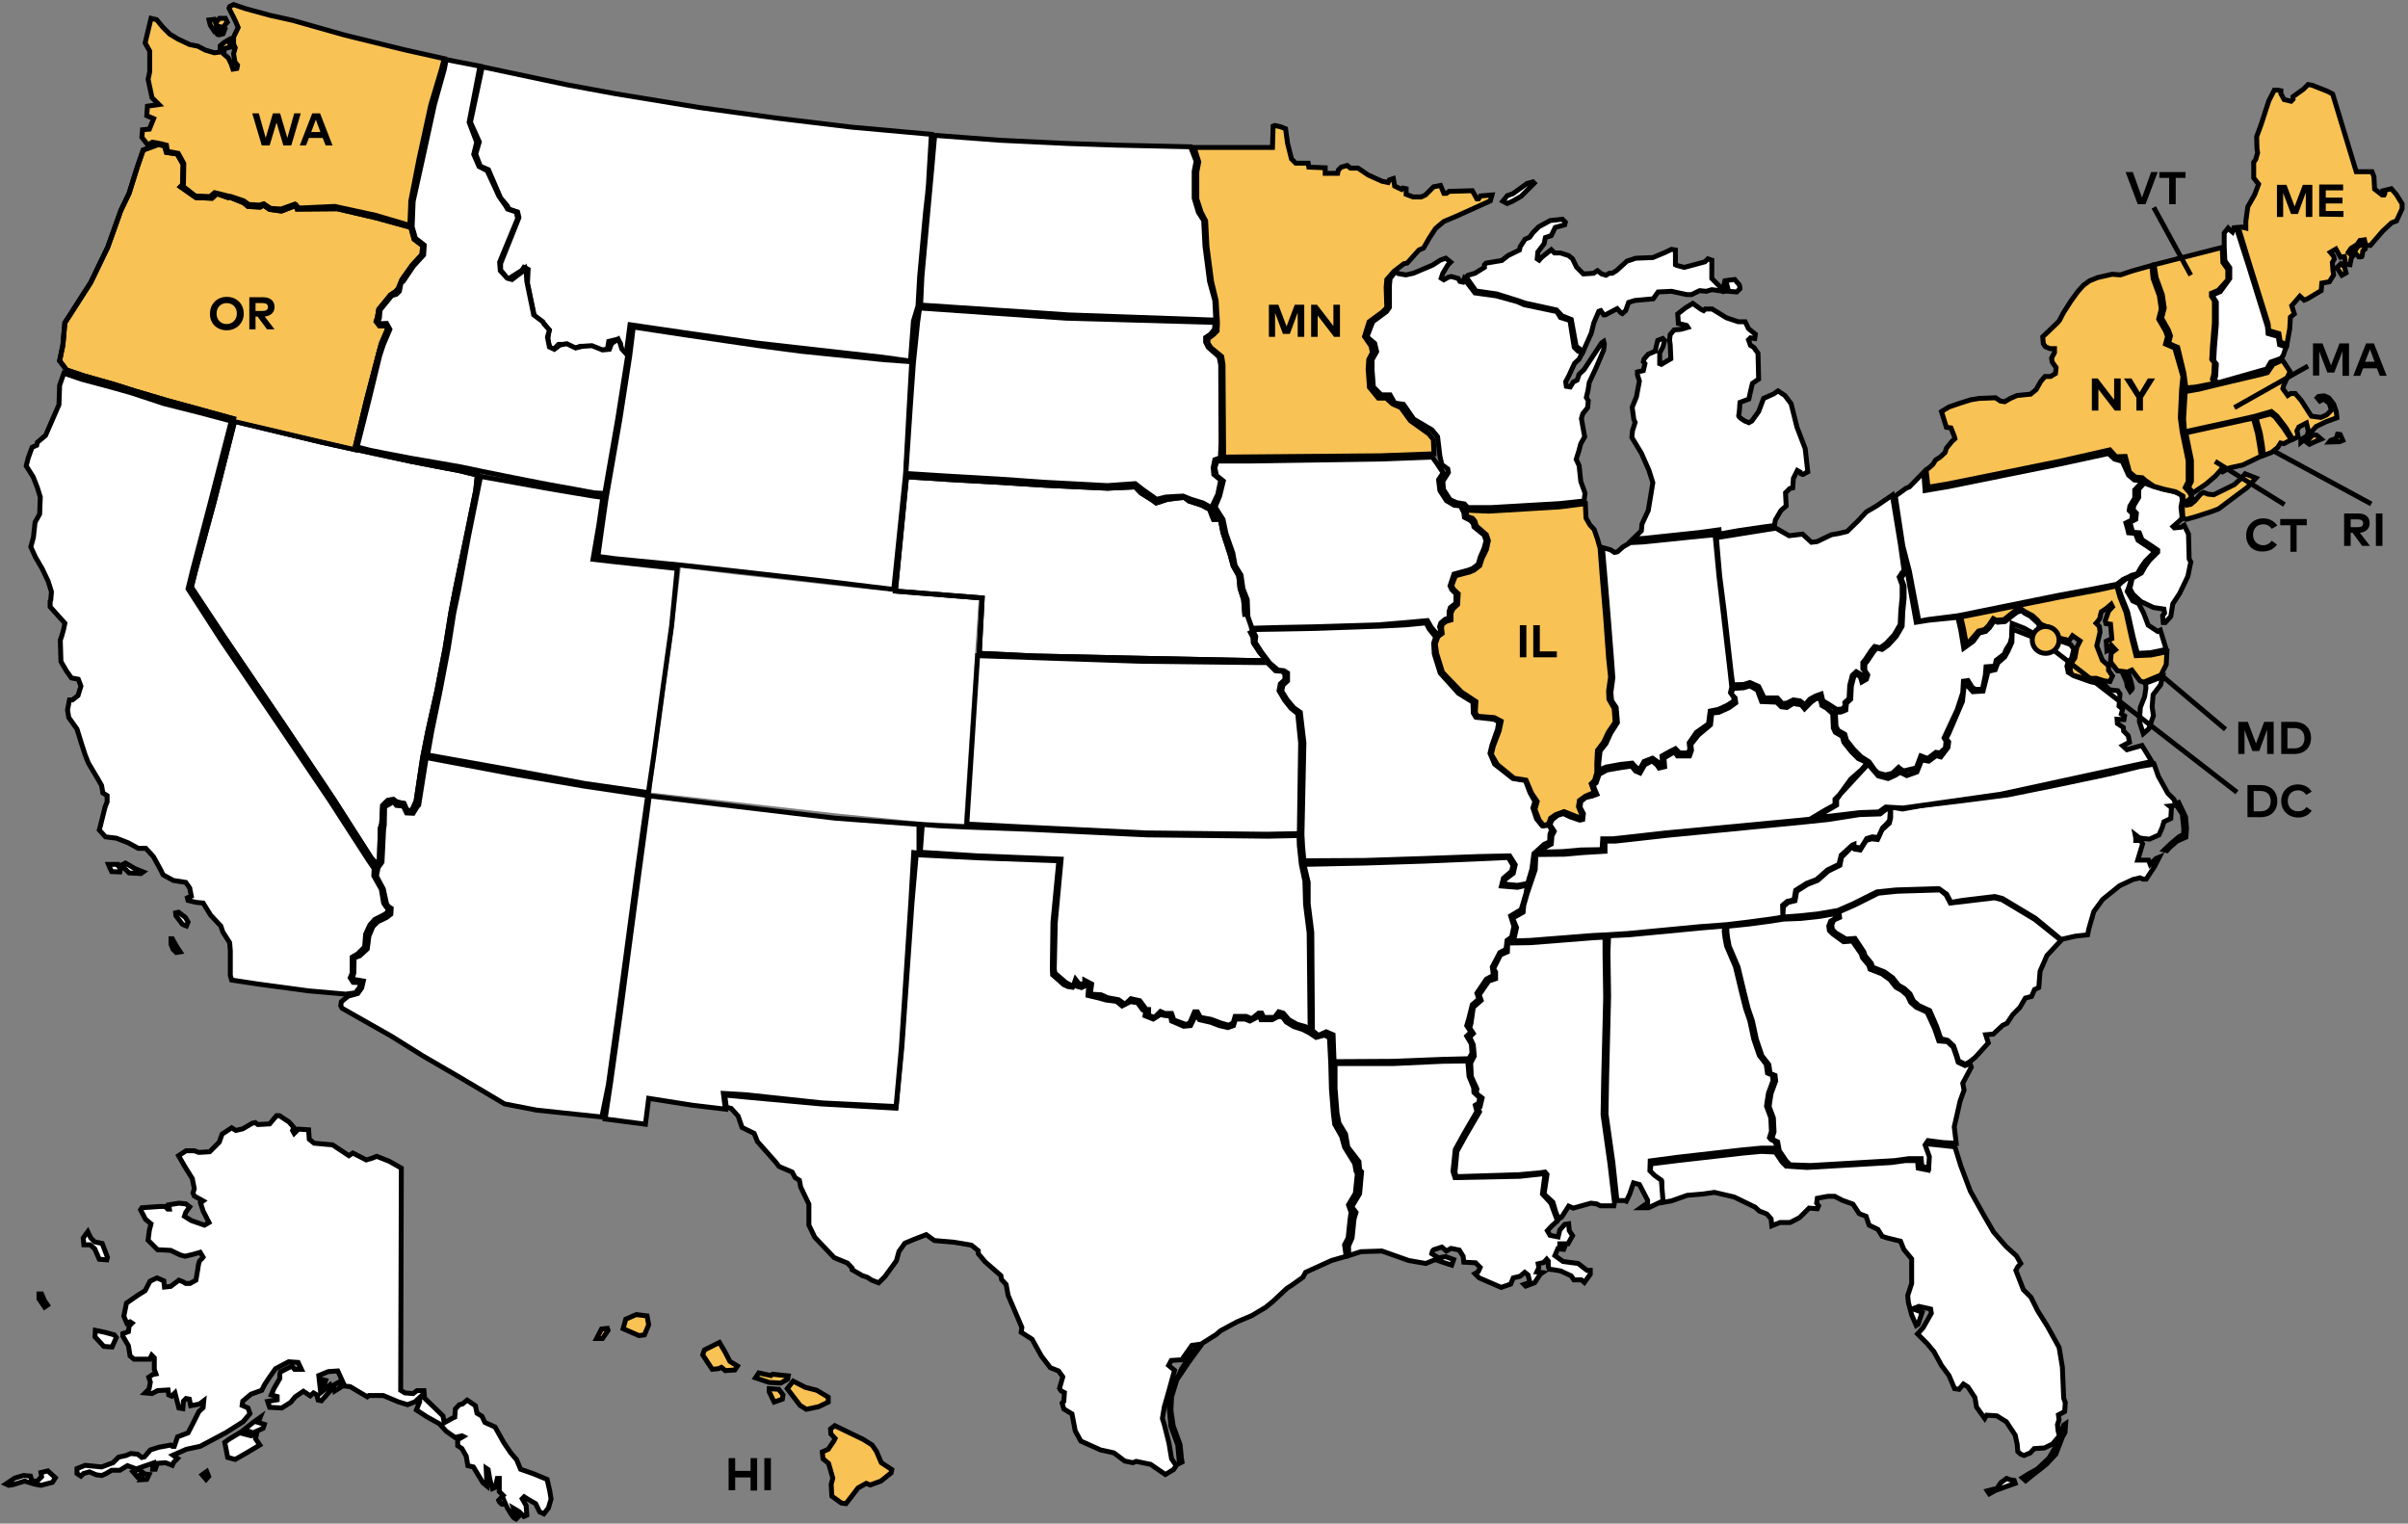 <?xml version="1.0" encoding="utf-8"?>
<!-- Generator: Adobe Illustrator 25.4.1, SVG Export Plug-In . SVG Version: 6.00 Build 0)  -->
<svg version="1.1" id="Layer_1" xmlns="http://www.w3.org/2000/svg" xmlns:xlink="http://www.w3.org/1999/xlink" x="0px" y="0px"
	 width="735px" height="465px" viewBox="0 0 735 465" style="enable-background:new 0 0 735 465;" xml:space="preserve">
<rect x="0" y="0" width="735" height="465" fill="#808080" stroke="none"/>
<style type="text/css">
	.st0{fill:#FFFFFF;stroke:#000000;stroke-width:1.5;stroke-miterlimit:10;}
	.st1{fill:#F9C255;stroke:#000000;stroke-width:1.5;stroke-miterlimit:10;}
	.st2{fill:#FFFFFF;}
	.st3{fill:none;stroke:#000000;stroke-width:1.5;stroke-miterlimit:10;}
</style>
<g>
	<path class="st0" d="M122.5,356.5l-0.2,67.8l1.3,0.8l2.5,0.2l1.2-0.9h2.1l0.2,2.3l5.6,5.4l0.4,2.1l2.7-1.5l0.5-0.2l0.2-2.5l1.2-1.3
		l0.9-0.2l1.5-1.2l2.5,1.7l0.5,2.3l1.5,0.9l0.9,1.9l3.1,1.4l2.7,4.8l2.1,3.1l1.8,2.1l1.2,2.9l4,1.4l4.1,1.7l0.8,3.5l0.4,2.5
		l-0.8,2.7L166,462l-1.3-0.6l-1.2-2.5l-2.1-1.2l-1.4-0.9l-0.6,0.6l1.2,2.1l0.2,2.9l-0.9,0.4l-1.5-1.5l-1.7-1l0.4,1.3l1,1.4l-0.6,0.6
		c-0.4-0.2-0.8-0.4-1-0.8c-0.4-0.5-1.7-2.7-1.7-2.7l-0.8-1.8c0,0-0.2,1-0.8,0.8c-0.4-0.3-0.8-0.7-1-1.2l1.4-1.5l-1.2-1.2v-4h-0.6
		l-0.6,2.7l-0.9,0.4l-0.8-2.9l-0.5-2.9l-0.6-0.4l0.2,4.5v0.9l-1.2-1l-2.9-4.8l-1.7-0.4l-0.5-2.9l-1.3-2.3l-1.3-0.9v-1.8l1.7-1
		l-0.4-0.2l-2.1,0.5l-2.7-1.9l-2.1-2.3l-3.8-2.1l-3.2-2.1l1-2.5v-1.3l-1.4,1.3l-2.3,0.9l-2.9-0.9l-4.5-1.9h-4.4l-0.5,0.4l-5.2-3.1
		l-1.7-0.2l-2.1-4.6l-2.9,0.2l-2.9,1.2l0.4,3.6l0.9-2.3l0.8,0.2l-1.2,3.5l2.5-2.1l0.5,1.3l-3.1,3.5l-1-0.2l-0.4-1.6l-1-0.6l-1,0.9
		l-2.1-1.4l-2.5,1.7l-1.4,1.7l-2.7,1.7l-3.7-0.2l-0.6-1.8l2.9-0.5v-1l-1.8-0.5l0.8-1.9l1.8-3.1v-1.4l0.2-0.6l3.5-1.8l0.8,1H92
		l-1-2.1l-2.9-0.2l-4,2.1l-1.9,2.7l-1.4,2.1l-0.9,1.8l-3.3,1.2l-2.5,2.1l-0.2,1.3l1.8,0.8l0.6,1.7l-2.1,2.5l-5.2,3.3l-6.2,3.3
		l-1.7,0.9l-4.2,0.9l-4.1,1.8l1.4,1l-1.2,1.2l-0.4,0.9l-2.1-0.8l-2.5,0.2l-0.6,1.8h-0.8l0.2-1.9l-2.9,1l-2.3,0.8l-2.7-1l-2.3,1.4
		h-2.5l-1.7,1l-1.3,0.6l-1.7-0.2l-2.1-0.9l-1.8,0.5l-0.8,0.8l-1.2-0.8v-1.5l2.5-1l5,0.5l3.5-1.3l1.7-1.7l2.3-0.5l1.4-0.6l2.1,0.2
		l1.3,1l0.8-0.2l1.8-2.1l2.5-0.8l2.7-0.5l1-0.2l0.5,0.4h0.6l1-2.9l3.2-1.2l1.5-2.9l1.8-3.6l1.3-1.2l0.2-2.1l-1.3,1l-2.7,0.5l-0.4-2
		l-1-0.2l-0.8,0.8l-0.2,2.3l-1.2-0.2l-1.2-4.6l-1,1l-0.9-0.4l-0.2-1.5l-3.2,0.2l-1.7,0.9l-2.1-0.2l1.2-1.2l0.4-2.1l-0.5-1.5l1.2-0.8
		l1-0.2l-0.5-1.4v-3.5l-0.8-0.8l-0.6,1.2h-4.8l-1.2-1l-0.5-3.1l-1.7-2.9v-0.8l1.7-0.6l0.2-1.7l0.9-0.9l-0.6-0.4l-1,0.4l-0.9-2.1
		l0.8-4l3.6-2.5l2.1-1.3l1.5-2.9l2.1-1l2.1,0.9l0.2,1.9l1.9-0.2l2.5-1.9l1.3,0.5l0.8,0.5H58l1.8-1l0.6-3.5c0,0,0.2-2.3,0.8-2.7
		c0.3-0.2,0.6-0.5,0.8-0.8l-0.9-1.5l-2.1,0.6l-2.5,0.6L55,383l-2.9-1.4l-4-0.2l-2.9-2.9l0.4-3.1l0.5-1.9l-1.7-1.4l-1.5-2.9l0.4-0.6
		l5.4-0.4h1.7l0.8,0.8h0.5l-0.2-1.3l3.1-0.5l2.1,0.2l1.2,0.9l-1.2,1.7l-0.4,1.2l2.1,1.3l4,1.4l1.4-0.8l-1.8-3.5l-0.8-2.5l0.8-0.6
		l-2.7-1.5l-0.4-0.9l0.4-1.3l-0.6-3.1l-2.3-3.7l-1.9-3.3l2.3-1.5h2.5l1.4,0.5l3.3-0.2l2.9-2.9l0.9-2.5l2.9-1.9L72,345l2.1-0.5
		l2.9-1.7l0.9-0.2l0.8,0.6l3.6-0.2l2.1-2.5h0.9l2.9,1.9l1.5,1.7l-0.4,0.9l0.5,0.9l1.3-1.3l3.1,0.2l0.2,2.9l1.5,1.2l5.6,0.5l5,3.3
		l1.2-0.8l4.1,2.1l1.7-0.5l1.5-0.6l3.8,1.5L122.5,356.5z M31.2,379.5l1.6,4.2l-0.2,0.8l-2.3-0.2l-1.4-3.2l-1.4-1.2h-1.9l-0.2-2.1
		l1.4-1.9l0.9,1.9l1.2,1.2L31.2,379.5z M29.1,406l2.9,0.6l2.9,0.8l0.6,0.8l-1.3,2.9l-2.5-0.2L29,408L29.1,406z M12.7,394.9l0.9,2.1
		l0.9,1.3l-0.9,0.6l-1.7-2.5v-1.5H12.7z M1.8,452.9l2.7-1.8l2.7-0.8l2.1,0.2l0.4,1.3l1.5,0.4l1.5-1.5l-0.2-1.3l2.1-0.5l2.3,2.1
		l-0.9,1.4l-3.5,0.9l-2.1-0.4l-2.9-0.9L4,453.1l-1.3,0.2L1.8,452.9z M40.6,449.2l1.3,1.5l1.7-1.3l-1.2-1L40.6,449.2z M42.9,451.6
		l0.9-1.8l1.7,0.2l-0.7,1.5L42.9,451.6L42.9,451.6z M61.7,450.1l1.2,1.4l0.8-0.9l-0.6-1.5L61.7,450.1z M68.6,440.2l0.9,4.6l2.3,0.6
		l4-2.3l3.5-2.1l-1.3-1.9l0.4-1.9l-1.7,1l-2.3-0.6l1.3-0.9l1.5,0.6l3.1-1.4l0.4-1.2l-1.9-0.6l0.6-1.5l-2.1,1.5l-3.7,2.9l-3.8,2.3
		L68.6,440.2z M102.2,424.5l1.9-1.2l-0.8-1.4l-1.4,0.8L102.2,424.5z"/>
	<path class="st0" d="M596.7,350l1.8,5.8l2.9,7.7l4.2,7.5l2.9,5l3.8,4.4l3.2,2.9l1.3,2.3l-0.9,1l-0.6,1.1l2.3,5.9l2.3,2.3l2.1,4.2
		l2.9,4.6l3.6,6.5l1,6l0.4,9.5l0.5,1.4l-0.2,2.7l-1.9,1l0.2,1.5l-0.5,1.5l0.2,1.9l0.4,1.5l-2.1,2.5l-2.5,1.2l-3.1,0.2l-1.2,1.3
		l-1.9,0.8l-1-0.4l-0.9-0.8l-0.2-2.3l-0.6-2.7l-2.7-4.1l-2.9-1.8l-3.1-0.2l-0.6,1l-2.5-3.5l-0.5-2.9l-2.1-3.2l-1.4-0.9L598,424
		l-1.4-0.2l-1.7-4l-2.3-3.1l-2.3-4.2l-2.1-2.5l-2.9-2.9l1.7-1.9l2.5-4.4l-0.2-1.3l-3.6-0.8l-1.3,0.5l0.2,0.5l2.1,0.8l-1.2,3.6
		l-0.6,0.4l-1.4-3.2l-1-3.8l-0.2-2.1l1.2-3.7v-7.5l-2.4-2.9l-1-2.5l-4.1-1l-1.5-0.5l-1.3-2.1l-2.7-1.3l-0.9-2.7l-2.1-0.8l-1.9-2.9
		l-3.3-1.2l-2.3-1.2h-2.1l-3.2,0.6l-0.2,1.5l0.6,0.8l-0.4,0.9l-2.5-0.2l-2.9,2.9l-2.9,1.5h-3.1l-2.5,1l-0.2-2.1l-1.3-1.5l-2.3-0.9
		l-1.3-1.2l-6.4-3.1l-6-1.4l-3.5,0.5l-4.8,0.4l-4.8,1.7l-2.8,0.5l-0.2-6.4l-2.1-1.5l-1.4-1.4l0.2-2.5l8.1-1l20.2-2.3l5.4-0.5
		l4.3,0.2l2.1,3.1l1.2,1.2l6.4,0.4l8.6-0.5l17.1-1l4.3-0.6h3.7l0.2,2.3l3,0.6l0.2-3.8l-1.3-3.6l0.8-0.6l4,0.4L596.7,350z M606.6,455
		l1.9-0.5l1-0.2l1.2-1.8l1.8-1.3l1,0.4l1.3,0.2l0.3,0.9l-2.8,1l-3.3,1.2l-1.8,1L606.6,455z M617.3,451l1,0.9l2.1-1.7l4.2-3.3
		l2.9-3.1l2-5.2l0.8-1.4l0.2-2.7l-0.6,0.4l-0.8,2.2l-1.2,3.7l-2.5,4.2l-3.5,3.3l-2.7,1.5L617.3,451z"/>
	<path class="st1" d="M711.4,134.4l1.7-0.6l0.4-1.3l0.8,0.1l0.8,1.8l-1,0.4l-3.1,0.1L711.4,134.4z M704,134.9l1.8-2.1h1.3l1.4,1.2
		l-1.9,0.8l-1.7,0.8L704,134.9z M676.4,117.5l13.9-3.3l1.8-0.5l1.7-2.5l2.9-1.3l2.3,3.5l-1.9,4.1l-0.3,1.1l1.5,2.1l0.9-0.6h1.4
		l1.8,2.1l3.1,4.8l2.9,0.4l1.8-0.8l1.4-1.4l-0.6-2.1l-1.7-1.3l-1.2,0.6l-0.8-1l0.4-0.4l1.7-0.2l1.4,0.6l1.5,1.9l0.8,2.3l0.2,1.9
		l-3.3,1.2l-3.1,1.5l-3.1,3.6l-1.5,1.2v-0.8l1.9-1.2l0.4-1.4l-0.6-2.5l-2.3,1.2l-0.6,1.2l0.4,1.8l-1.7,0.8l-2.1-3.6l-2.7-3.5
		l-1.7-1.4l-5.2,1.5l-4,0.9l-17.3,3.8l-0.3-3.9l0.5-8.4l4.1-0.7L676.4,117.5z"/>
	<path class="st1" d="M729.9,57.6l1.5,1.7l1.8,2.9v1.5l-1.7,3.7L730,68l-2.7,2.5l-3.8,4.4h-1c-0.5,0-0.8-1.7-0.8-1.7l-1.4,0.2
		l-0.8,1.2l-1.9,1.2l-0.8,1.2l1.3,1.2l-0.4,0.5l-0.4,2.1l-1.5-0.2v-1.3l-0.2-1l-1.2,0.2L713,76l-1.7,1l1,1.2l0.2,0.9l-0.6,1l0.2,2.5
		l0.2,1.3L711,86l-2.3,0.4l-0.2,2.3l-4.2,2.5l-1,0.4l-1.3-1.2l-2.5,2.9l0.8,2.5l-1.2,1l-0.2,3.5l-0.9,5l-2-1l-0.4-2.5l-3.1-0.9
		l-0.2-2.1l-5.8-18.6l-3.3-10.8l1.1-0.1l1.2,0.3v-2.1l0.6-4.4l2.1-3.7l1.2-3.2l-1.5-1.9v-4.8l0.6-0.8l0.6-2.1l-0.2-1.2l-0.1-3.7
		l1.4-3.8l2.3-7.1l1.7-3.3h1l1,0.2v0.9l1,1.8l2.1,0.5l0.6-0.6v-0.8l3.2-2.3l1.4-1.4l1.2,0.2l4.8,1.9l1.5,0.8l7.2,23.7h4.8l0.6,1.5
		l0.2,3.8l2.3,1.8h0.6l0.2-0.4l-0.4-0.9L729.9,57.6z M713.3,81.7l1.2-1.2l1.1,0.9l0.5,1.9l-1.3,0.7L713.3,81.7z M718.6,76.9l1.4,1.5
		c0,0,1,0.1,1-0.2c0-0.2,0.2-1.6,0.2-1.6l0.7-0.6l-0.6-1.4l-1.6,0.6L718.6,76.9z"/>
	<path class="st0" d="M696.2,109.4l0.7-0.9l0.9-2.6l-2-0.7l-0.4-2.5l-3.1-0.9l-0.2-2.1L686.3,81l-3.7-11.5h-0.7l-0.5,1.3l-0.5-0.4
		l-0.8-0.8l-1.2,1.5v4l0.2,4.5l1.5,2.1V85l-2.9,4l-2.1,0.9v0.9l0.9,1.4v6.8l-0.6,7.3l-0.2,3.8l0.8,1l-0.2,3.6l-0.4,1.4l1.2,0.7
		l13-3.7l1.8-0.5l1.2-2.1L696.2,109.4z"/>
	<path class="st0" d="M654.5,147.4l-1.7,1.9v2.5l-1.5,2.5l-0.2,1.3l1,1l-0.2,1.9l-1.8,0.9l0.6,2.1l0.2,0.9l2.1,0.2l0.8,2.1l2.9,1.9
		l1.9,1.3v0.6l-2.5,2.5l-1.3,1.8l-1.2,2.1l-1.8,1l-1,0.6l-0.2,1l-0.5,2.1l0.9,1.7l2.5,2.3l3.8,1.8l3.2,0.5l0.2,1.2l-0.6,0.8l0.2,2.1
		h0.6l1.7-1.9l0.6-3.8l2.1-3.2l2.5-5.2l0.9-4.4l-0.5-0.9L668,163l-1.3-2.7l-0.9,0.6l-2.1,0.2l-0.4-0.4l0.9-0.8l1.7-1.5l0.1-0.9
		l-0.3-2.7l0.4-2.1l-0.2-1.7l-2.1-0.9l-3.6-0.8l-3.1-0.9L654.5,147.4z"/>
	<path class="st1" d="M661.4,198.9l-4.8,1l-4.6,0.2l-1.4-5.6l-1.7-7.7l-1.8-4.5l-1-3.5l-6,1.3l-11.8,2.2l-29.8,6l0.9,4l0.8,4.5
		l0.2-0.2l1.7-1.9l1.8-2.1l1.9-0.5l1.2-1.2l1.4-2.1l1,0.5l2.3-0.2l2.1-1.7l1.6-1.2l1.4-0.4l1.3,0.9l2.3,1.2l1.5,1.4l1,1.2l3.3,1.4
		v2.3l4.4,1l0.9,0.4l1.1-1.6l2.3,1.6l-1,2l-0.6,3.2l-1.4,2.1v1.7l0.5,1.4l4,1.1l3.4-0.1l2.5,0.8l1.7,0.2l0.8-1.7l-1.2-1.7v-1.4
		l-1.9-1.7l-1.7-4.4l1-4.2l-0.2-1.7l-1-1c0,0,1.2-1.3,1.2-1.8c0.1-0.6,0.2-1.1,0.4-1.7l1.5-1l1.5-1.3l0.4,0.8l-1.2,1.3l-1,2.9
		l0.2,0.9l1.4,0.2l0.4,4.4l-1.7,0.8l0.2,2.9l0.4-0.2l0.9-1.5l1.3,1.4l-1.3,1l-0.2,2.7l2.1,2.7l3.1,0.4l1.3-0.6l2.5,3.3l1.1,0.4
		l5.3-2.2l1.6-3.2L661.4,198.9z M648.2,206.1l0.9,2l0.2,1.4l0.9,1.5c0,0,0.7-0.7,0.7-1c0-0.2-0.6-2.5-0.6-2.5l-0.6-1.8L648.2,206.1z
		"/>
	<path class="st0" d="M570,232.8l-1.8,2.1l-3.3,2.9l-3.4,4.7l-1.4,1.4v1.7l-3.1,1.7l-4.5,2.7l-2.8,0.3l-41.2,3.9l-12.5,1.4l-3.7,0.4
		h-3.1l-0.2,3.3l-6.5,0.1l-5.6,0.5l-8.3,0.2l1.5-0.2l1.7-1.4l1.7-0.9l0.2-2.5l0.7-1.4l-1.3-2l0.6-1.5l1.8-1.4l1.7-0.5l2.1,1l2.9,1
		l0.9-0.2l0.2-1.8l-1-1.9l0.2-1.8l1.5-1.2l2.1-0.5l1.3-0.5l-0.6-1.4l-0.5-1.5l0.9-0.6l0.9-2.6l2.4-1.3l4.6-0.8l2.9-0.4l1.2,1.5
		l1.4,0.6l1.4-2.5l2.3-1.2l1.5,1.3l0.6,0.9l1.7-0.4l-0.2-2.7l2.3-1.3l0.9-0.6l0.9,1.3h3.7l0.6-1.7l-0.2-1.8l2.3-2.9l3.7-3.1l0.4-3.6
		l2.1-0.2l3.1-1.4l2.1-1.5l-0.2-1.5l-1.2-1.2l0.5-1.7l3.3-0.2l1.9-0.6l2.3,1.3l1.3,3.5l4.6,0.2l1.4,1.4l1.7,0.2l1.9-1.2l2.5,0.4
		l1,1.2l2.1-2.1l1.4-1h1.3l0.5,2.1l1.4,0.8l1.9,1.7l0.2,4.4l0.6,1.3l2.1,1.2l0.5,1.8l2.3,2.9l2.1,2.1L570,232.8z"/>
	<path class="st0" d="M278.3,110.4l-8.3-0.6l-25.5-2.6l-12.9-1.7l-22.5-3.3l-15.8-2.4l-1.1,8.9l-3,19.3l-4.2,24.1l-1.2,8.3l-1.3,9.4
		l5.2,0.7l20.6,2l16.4,1.8l29.2,3.3l18.9,2.3l3.6-35.1l1.1-20.2L278.3,110.4z"/>
	<path class="st1" d="M71.3,1.4l3.5,1.2l7.7,2.1l6.8,1.5l15.9,4.5l18.3,4.5l12.1,2.7l-0.8,3.1l-3.3,11l-3.6,16.5l-2.5,12.8l-0.3,7.5
		l-10.5-3.1L102.2,63l-10.9,0.5L90,62.3l-4.2,1.5l-3.2-0.2l-2.1-1.4l-1.3,0.4l-3.3-0.2l-1.5-1.1L70.6,60l-1.1-0.2l-4-1L64.1,60
		l-4.5-0.2l-3.8-3l0.2-0.6l0.1-6.3l-1.7-3.1l-3.3-0.6l-0.3-1.9l-2-0.5l-2.3-0.4l-1.4,0.8l-1.8-2.3l0.2-2.3l2.1-0.2l1.3-3.2l-2.1-0.9
		l0.2-2.9l3.5-0.5l-2.1-2.1l-1.2-5.6l0.5-2.3v-6.3l-1.4-2.5l1.8-7.5L47.8,6l1.9,2.3l2.1,2.1l2.5,1.5l3.6,1.7l2.5,0.5l2.3,1.2
		l2.7,0.8l1.8-0.2V14l1-0.9l1.7-1l0.2,0.9l0.2,1.4l-1.8,0.4l-0.2,1.7l1.4,1.2l0.9,1.9l0.5,1.5l1.2-0.2l0.2-1l-0.8-1l-0.4-2.5
		l0.5-1.8l-0.5-1.2v-2.1l1.4-2.9l-0.9-2.1l-1.9-3.8L70.1,2L71.3,1.4z M63.8,6.1l1.6-0.2l0.4,1.1L67,5.6h1.8l0.6,1.2l-1.2,1.3
		l0.5,0.6l-0.6,1.6L67,10.6c0,0-0.7,0.1-0.7-0.2C66.6,9.7,67,9,67.5,8.3l-1.3-0.5L66,9l-0.6,0.5l-1.2-1.8L63.8,6.1z"/>
	<path class="st0" d="M105.5,303.4l3-0.4l1.2-1.6l0.6-1.5l-2.5-0.1l-0.9-1.4l0.6-1.4v-4.9l1.7-1l2.1-2.1l0.3-3.9l1.3-2.8l1.5-1.7
		l2.6-1.3l1-0.6l0.6-1.2l-0.7-0.7l-0.8-1.2l-0.7-4.2l-2.3-4.1l0.1-2.2l-1.7-2.5l-11.9-18.4l-15.4-22.8l-17.8-26.2l-10-15.5l1.4-5.7
		l5.4-20.6l6.4-24.9l-9.8-2.6l-10.7-2.7l-10-3.3l-6-1.7l-9-2.4l-5.6-1.9l-1.3,3.7l-0.2,5.9l-4.1,9.4l-2.5,2.1l-0.2,0.9l-1.4,0.6
		l-1.2,3.3L8,142.2l2.1,3.3l1.3,3.3l0.9,2.9l-0.2,5.2l-1.4,2.5l-0.5,4.6l-0.8,2.9l1.4,3.1l2.1,3.6l1.8,3.8l1,3.2l-0.2,2.5l-0.2,0.4
		v1.7l4.5,5l-0.4,1.9l-0.5,1.8l-0.5,1.5l0.2,6.5l1.7,2.9l1.5,2.1l2.1,0.4l0.8,2.1l-0.9,2.9l-1.7,1.3h-0.9l-0.6,3.1L21,219l2.5,3.5
		l1.3,4.2l1.2,3.7l1,2.5l2.8,4.7l1.2,2.1l0.4,2.3l1.3,0.8v1.9l-0.6,1.5l-1.4,5.6l-0.4,1.5l1.9,2.1l3.3,0.4l3.6,1.4l3.1,1.7h2.3
		l2.3,2.5l2.1,3.8l0.9,1.8l3.1,1.7l3.8,0.6l1.2,1.7l0.5,2.5l-1.2,0.5l0.2,0.8l2.5,0.6l2.1,0.2l2.3,3.7l3.1,3.3l0.6,1.8l2.1,3.3
		l0.2,2.5v7.5l0.4,1.4l7.9,1.2l15.6,2.1L105.5,303.4z M35.8,263.9l1,1.2l-0.2,1l-2.5-0.1l-0.5-1l-0.5-1.2h2.7V263.9z M37.3,263.9
		l1-0.5l2.9,1.7l2.5,1l-0.7,0.5l-3.6-0.2l-1.3-1.3L37.3,263.9z M53.7,279.5l1.4,1.8l0.6,0.8l1.2,0.5l0.5-1.2l-0.8-1.4l-2.1-1.6
		l-0.9,0.2L53.7,279.5L53.7,279.5z M52.6,286.5L54,289l1,1.5l-1.2,0.2l-1-1c-0.2-0.5-0.4-1-0.6-1.5v-1.7H52.6z"/>
	<path class="st0" d="M106.3,304l-2.1,1.7l-0.2,1.2l0.4,0.8l15,8.5l9.6,6l11.7,6.8l13.3,7.9l9.8,1.9l19.9,2.1l2-9.9l3-21.6l5.6-42
		l3.4-24.6l-19.5-2.9l-21.6-3.7l-26.5-5l-2.3,14.5l-0.4,0.4l-1.3,2.1l-2-0.1l-1-2.1l-2.1-0.2l-0.7-0.9h-0.7l-0.7,0.5l-1.5,0.8
		l-0.1,5.6l-0.2,1.3l-0.5,10l-1.2,1.7l-0.5,2.6l2.1,3.9l1,4.6l0.6,0.8l0.8,0.5l-0.1,1.8L118,280l-2.7,1.3l-1.5,1.5l-1.2,2.9
		l-0.5,3.9l-2.3,2.1l-1.7,0.6L108,297l-0.4,1.3l0.4,0.6l2.9,0.5l-0.5,2.1l-1.2,1.7L106.3,304z"/>
	<path class="st0" d="M372.3,157.6l-0.8-0.9l-1.2-2.9l1.4-2.9l0.9-4.4l-2.1-1.7l-0.2-2.1l0.5-2.4l1.7-0.6l0.2-4.5l-0.1-23.9
		l-0.5-2.4l-3.3-2.9l-0.8-1.6V103l1.5-1l1.2-1.5l0.2-2.1l-45.6-1.3L280.7,94l-0.6,4.2l-1.3,12.6l-1,14.2l-1.3,19.5l12.7,0.8
		l15.6,0.9l14.3,1l18.9,1l8.5-0.6l2.3,1.8l3.4,2.4l0.8,0.6l2.8-0.7l3.2-0.2l2.1-0.1l2.5,1l3.6,1.1l2.5,1.4l0.5,1.5l0.7,1.5l0.6-0.4
		L372.3,157.6z"/>
	<path class="st1" d="M371.6,98.4l-0.4-6.7l-1.4-5.8l-1.4-10.7l-0.4-7.8l-1.4-2.7l-1.3-4v-8.2l0.6-3.1l-1.4-4.4h23.9l0.2-6.5
		l0.5-0.2l1.8,0.4l1.5,0.6l0.6,4.4l1.2,4.8l1.3,1.3h3.8l0.2,1.2l5,0.2v1.7h3.8l0.2-1l0.9-0.9l1.8-0.5l1,0.8h2.3l3.1,2.1l4.2,1.9
		l1.9,0.4l0.4-0.8l1.2-0.4l0.4,2.3l2.1,1l0.4-0.4l1,0.2v1.7l2.1,0.8h2.5l1.3-0.6l2.5-2.5l2.1-0.4l0.6,1.4l0.4,1h0.8l0.8-0.6l7.1-0.2
		l1.4,2.5h0.5l0.6-0.9l3.5-0.3l-0.5,1.8l-3.1,1.4l-7.3,3.3l-3.8,1.6l-2.5,2.1l-1.9,2.9l-1.8,3.1l-1.4,0.6l-3.6,4l-1,0.2l-3,2.3
		l-2.2,2.5l-0.2,2.4l0.2,6.2l-1.3,1.3l-4.1,3l-1.4,4.5l2,2.9l0.4,2l-1.1,2.1l-0.2,2.9l0.4,5.6l2.7,3.3h2.4l2,1.8l2.5,1.1l2.9,4
		l5.6,4l1.4,1.7l0.2,4.4l-16.4,0.6l-47.8,0.4l-0.2-28.3l-0.4-2.4l-3.3-2.7l-0.9-1.4v-1.3l1.7-1.3l1.1-1.1L371.6,98.4z"/>
	<path class="st0" d="M483.5,152.9l0.3-2.4l-1.3-3.6l-0.5-4.8l-0.9-1.9l0.8-2.5l0.6-2.3l1.2-2.1l-0.5-2.7l-0.5-2.9l0.4-1.4l1.5-1.9
		l0.2-2.1l-0.6-1l0.5-2.1l0.4-2.5l2.1-4.5l2.3-5.4l0.2-1.8l-0.2-0.8l-0.6,0.4l-3.3,5l-2.1,3.2l-1.5,1.4l-0.6,1.8l-1.2,0.6l-0.9,1.5
		l-1.2-0.2l-0.2-1.4l1-1.9l1.7-3.7l1.4-1.3l0.9-1.8l-1.3-0.7l-1.1-1.1l-1.3-8.2l-2.9-0.9l-1.1-1.8l-10-2.1l-2-0.9l-6.5-1.8l-6.5-0.9
		l-3.3-4.3l-0.4,1l-0.9-0.2l-0.5-0.9l-2.1-0.6l-0.9,0.2l-1.4,0.8l-0.8-0.5l0.5-1.5l1.5-2.5l0.9-0.9l-1.5-1.2l-1.7,0.6l-2.3,1.5
		l-5.9,2.5l-2.3,0.5l-2.3-0.4l-0.8-0.7l-1.7,2.2l-0.2,2.1v6.7l-0.9,1.3l-4.2,3.1l-1.8,4.7l0.4,0.2l2,1.7l0.6,2.5l-1.4,2.5v3.1
		l0.4,5.2l2.4,2.4h2.7l1.4,2.5l2.7,0.4l3.1,4.5l5.6,3.3l1.7,2.1l0.7,5.9l0.6,2.6l1.8,1.3l0.2,1.1l-1.7,2.7l0.2,2.5l2,3.1l2,0.9
		l2.4,0.4l1,1.1h7.3l20.7-1.2L483.5,152.9z"/>
	<path class="st0" d="M294.9,252.4l-8.5-0.4l-5.1-0.4l0.2,0.2l-0.6,8.3l17.5,1.1l25.5,1l-1.8,19.4l-0.3,14.1l0.2,1.3l3.4,2.9
		l1.7,0.9l0.6-0.2l0.6-1.7l1.1,1.4h1.7v-1.1l2.1,1.1l-0.4,3.1l3.3,0.2l2,0.9l3.3,0.6l2,1.4l1.8-1.7l2.7,0.6l2,2.7h0.7v1.8l1.8,0.6
		l1.8-1.8l1.4,0.6h2l0.7,2l3.8,1.4l1.1-0.6l1.4-3.3h0.9l0.9,1.7l3.3,0.6l2.9,1.1l2.4,0.7l1.4-0.7l0.6-2h3.4l1.7,0.7l2.1-1.7h0.9
		l0.6,1.3h3.3l1.3-1.7l1.4,0.4l1.7,2l2.5,1.4l2.5,0.7l1.5,0.9l-0.3-29.5l-1.1-8.7l-0.2-7.1l-1.1-5.2l-0.6-5.7l-0.1-3l-9.6,0.2
		l-36.8-0.4l-35.7-1.7L294.9,252.4z"/>
	<path class="st1" d="M182.1,408.5l1.5-2.9l1.8-0.2l0.2,0.6l-1.7,2.5H182.1z M190.2,405.5l4.8,2.1l1.7-0.2l1.3-3.1l-0.5-2.7
		l-3.3-0.4l-3.2,1.4L190.2,405.5z M214.5,413.5l2.9,4.4l1.9-0.2l0.9-0.4l1.2,1l2.9-0.2l0.8-1.2l-2.3-1.4l-1.5-2.9l-1.7-2.9l-4.6,2.3
		L214.5,413.5z M230.6,420.5l1-1.5l3.7,0.8l0.5-0.4l4.8,0.5l-0.2,1l-2.1,1.2l-3.5-0.2L230.6,420.5z M234.8,424.8l1.5,3.1l2.5-0.9
		l0.2-1.3l-1.3-1.7l-2.9-0.2V424.8z M240.3,423.8l1.8-2.3l3.7,1.9l3.5,0.9l3.5,2.1v1.5l-2.9,1.4l-3.8,0.8l-1.9-1.2L240.3,423.8z
		 M253.5,436.1l1.3-1l2.7,1.3l6,2.9l2.7,1.7l1.3,1.9l1.5,3.5l3.2,2.1l-0.2,1l-3.1,2.5l-3.3,1.2l-1.2-0.5l-2.5,1.4l-1.9,2.5l-1.8,2.3
		l-1.4-0.2l-2.9-2.1l-0.2-3.6l0.5-1.9l-1.3-4.5l-1.7-1.4l-0.2-2.1l1.8-0.8l1.7-2.5l0.4-0.8l-1.3-1.4L253.5,436.1z"/>
	<path class="st0" d="M649.8,179.2l0.5-1.7v-1l-1-0.1l-1.7,1.3l-1.2,1.2l1.2,3.3l1.8,4.5l1.7,7.7l1.3,5l4-0.2l4.8-1l-1.8-5.9
		l-0.8,0.4l-2.9-1.9l-1.4-3.7l-1.5-2.9l-1.8-0.8l-1.7-2.9L649.8,179.2z"/>
	<path class="st1" d="M654.8,146.6l-0.9-0.8l-2.1-0.2l-1.8-1.5l-1.3-4.8l-2.8,0.1l-1.9-2.1l-15.4,3.5l-34.1,6.9l-6,1l-0.6-5.2
		l1.1-0.9l1-0.9l0.8-1.3l1.4-0.9l1.5-1.4l0.4-1.3l1.7-2.1l0.9-0.8l-0.2-0.8l-1-2.5l-1.4-0.2l-1.5-4.8l2.3-1.4l3.5-1.2l3.2-1l2.5-0.4
		l5-0.2l1.5,1l1.3,0.2l1.7-1l2.1-0.9l4.1-0.4l1.7-1.4l1.4-2.5l1.3-1.5h1.7l1.5-0.9l0.2-1.8l-1.2-1.7l-0.2-1.2l0.9-1.7v-1.2h-1.4
		l-1.4-0.6l-0.6-0.9l-0.2-2.1l4.6-4.4l0.5-0.6l1.2-2.3l2.3-3.6l2.1-2.9l1.7-1.9l1.9-1.4l2.5-1l4.4-1l2.5,0.2l3.6-1.2l6-1.7l0.4,4
		l1.9,5.2l0.6,4.1l-0.8,3.1l2.1,3.6l0.6,1.7l-0.6,2.3l2.3,1l0.5,0.2l2.5,8.7l-0.4,4l-0.4,8.6l0.6,4.4l0.6,2.9l1.2,5.8v6.4l-0.9,1.8
		l1.4,1.6l0.6,1.3l-1.5,1.4l0.2,1l1-0.2l1.2-1l1.8-2.1l0.9-0.5l1.3,0.5l1.8,0.2l6.3-3.1l2.3-2.1l1-1.2l3.3,1.3l-2.7,2.9l-3.1,2.3
		l-5.6,4.2l-2.1,0.8l-4.6,1.5l-3.2,0.9l-1-0.4l-0.2-2.9l0.4-2.1l-0.2-1.7l-2.2-1.3l-3.6-0.8l-3.1-0.9L654.8,146.6z"/>
	<path class="st2" d="M297.6,200.1l1.1-16.9l-25.5-2.5l-19.4-2.1l-29.6-3.3l-16.4-2l-2.1,17.6l-2.5,17.8l-3,22.2l-1.2,8.8l-0.2,2.2
		l26.9,3l29.9,3.4l25.4,2.5l13.2,0.6"/>
	<path class="st0" d="M446.8,156.4l0.2,1.5l1.8,0.9l0.9,1l0.2,1l3.1,2.5l0.6,1.7l-0.6,2.3l-1.2,2.8l-0.6,2.1l-1.7,1.3l-1.3,0.5
		l-4.4,1.2l-0.6,1.8l-0.6,1.8l0.5,1.1l1.3,1.3v2.9l-1.7,1.3l-0.4,1.2v2l-1.2,0.4l-1.3,1.1l-0.4,1.2l0.4,1.3l-1.1,1l-1.8-2.1
		l-1.2-2.1l-6.6,0.6l-8.3,0.7l-19.8,0.6l-10.3,0.2l-7.5,0.2l-1,0.1l-1.3-3.6l-0.2-5.2l-1.3-3.3l-0.6-4.2l-1.8-2.9l-0.7-3.8l-2.1-6
		l-0.9-4.3l-1.1-1.7l-1.3-2.1l1.4-3.4l1.1-4.5l-2.1-1.7l-0.5-2.4l0.7-2H382l39.4-0.6l15.8-0.6l1.5,2.1l1.4,2.1l0.4,0.6l-1.4,2.1
		l0.4,3.3l2,3.1l2.4,1.4l1.9,0.2L446.8,156.4z"/>
	<path class="st0" d="M438.2,194.4l-2-2.5l-0.9-1.8l-6.2,0.6l-7.8,0.4l-20.2,0.7l-10.7,0.2l-6.3,0.1l-1.8,0.1l1,2l-0.2,1.8l2,3.1
		l2.5,3.3l2.5,2.1l1.8,0.2l1.1,0.7v2.4l-1.4,1.3l-0.4,1.8l1.7,2.7l2,2.4l2,1.4l1.1,9.3l-0.6,28l0.2,3.7l0.4,4.3l18.6-0.1L435,262
		l16.5-0.6l9.3-0.2l1.7,2.7l-0.6,2.6l-2.5,1.9l-0.5,1.4l4.3,0.4l3.1-0.6l1.3-4.4l0.6-4.7l1.8-1.6l1.3-1.2l1.7-0.8l0.1-2.3l0.5-1.4
		l-0.8-1.3l-2.1,0.1l-1.7-2.1l-1.1-3.3l0.6-2l-1.5-2.7l-1.4-3.7l-3.8-0.6l-5.6-4.4l-1.4-3.3l0.6-2.5l1.7-4.8l0.4-2.3l-1.5-0.8
		l-5.5-0.6l-0.8-1.3l-0.1-3.3l-4.4-2.7l-5.6-6.2l-1.8-5.8l-0.2-3.3L438.2,194.4z"/>
	<path class="st0" d="M108.7,137.2l16.7,3.6l7.7,1.5l7.4,1.4l5.2,1.3l-0.5,4.7l-2.8,13.7l-3.3,15.9l-1.5,7.7l-1.7,10.6l-2.5,13
		l-2.8,12.5l-1.6,8.1l-2,13.3l-0.4,0.9l-0.9,2l-1.5-0.1l-0.9-2.1l-2.1-0.4l-1.1-0.8l-1.6,0.2l-0.7,0.6l-1,1l-0.3,5.6l-0.4,1.3
		l-0.3,9.6l-1,1.3l-1.5-1.8l-11.5-18l-15.4-23l-18.2-26.8l-9.8-14.8l1.3-5.2l5.6-20.6l6.3-24.8l26.7,6.4l10.9,2.4"/>
	<path class="st3" d="M108.7,137.2l16.7,3.6l7.7,1.5l7.4,1.4l5.2,1.3l-0.5,4.7l-2.8,13.7l-3.3,15.9l-1.5,7.7l-1.7,10.6l-2.5,13
		l-2.8,12.5l-1.6,8.1l-2,13.3l-0.4,0.9l-0.9,2l-1.5-0.1l-0.9-2.1l-2.1-0.4l-1.1-0.8l-1.6,0.2l-0.7,0.6l-1,1l-0.3,5.6l-0.4,1.3
		l-0.3,9.6l-1,1.3l-1.5-1.8l-11.5-18l-15.4-23l-18.2-26.8l-9.8-14.8l1.3-5.2l5.6-20.6l6.3-24.8l26.7,6.4l10.9,2.4"/>
	<path class="st0" d="M544.4,280.5l-3.8,0.6l-6.7,0.9l-6.8,0.7v1.7l0.2,1.7l0.5,2.7l2.7,6.3l1.9,7.9l1.2,4.8l1.3,3.8l1.2,5.6l1.7,5
		l2.1,2.7l0.4,2.7l1.5,0.6l0.2,1.7l-1.4,3.8l-0.4,2.5l-0.2,1.5l1.3,3.5l0.2,4.2l-0.6,1.9l0.5,0.6l1.2,0.6l0.5,2.7l2.1,3.1l1.2,1.2
		l6.3,0.2l8.6-0.5l17.1-1l4.3-0.6h3.7l0.2,2.3l2.1,0.6l0.2-3.5l-1.3-3.6l0.9-1.3l4.6,0.6l4,0.2l-0.6-5l1.8-7.9l1.2-3.3l-0.4-2.1
		l2.6-4.9l-0.4-1.1l-1.5,0.6l-2.1-1l-0.5-1.7l-1-2.9l-1.8-1.7l-2.6-0.2l-1.3-3.8l-2.3-5l-3.3-1.5l-1.7-1.5l-1-2.1l-1.7-1.5l-1.8-1
		l-1.8-2.3l-2.5-1.8l-3.6-1.4l-0.4-1.2l-1.9-2.3l-0.4-1.2l-2.7-3.9l-2.7,0.2l-3.3-2.4l-1-1l-0.2-1.4l0.6-1.5l1.9-1l-0.9-1l0.1-0.2
		l-4.6,0.8l-5.6,0.6L544.4,280.5z"/>
	<path class="st1" d="M690.2,139.2l-0.5-3.3l-0.6-3.5l-1.3-4.8l-3.3,0.7l-17.3,3.8l0.5,2.6l1.2,5.8v6.4l-0.9,1.8l1.4,1.7l4-2.7
		l2.9-2.5l1.5-1.7l0.6,0.5l2.1-1.2l4.1-0.9L690.2,139.2z"/>
	<path class="st1" d="M667.2,118.4l-0.6-4.5l-1.9-7.9l-0.5-0.2l-2.3-1l0.6-2.3l-0.6-1.7l-2.1-3.7l0.8-3.1l-0.6-4.1l-1.9-5.2
		l-0.6-3.9l20.8-5.3l0.2,4.6l1.5,2.1v3.2l-2.9,3.2l-2.1,0.9v0.9l0.9,1.4v6.8l-0.6,7.3l-0.2,3.8l0.8,1l-0.2,3.6l-0.4,1.4l0.6,1.3
		l-5.6,1.1L667.2,118.4z"/>
	<path class="st0" d="M458.7,61.4l1.4-1.7l1.7-0.6l4.3-3.1l1.8-0.5l0.4,0.4l-4,4l-2.6,1.5l-1.7,0.7L458.7,61.4z M527.1,86.9l0.5,2
		l2.5,0.2l1-1c0,0-0.1-1.2-0.3-1.3c-0.5-0.5-0.9-1-1.3-1.5l-1.7,0.2l-1.3,0.2l-0.2,0.9L527.1,86.9z M551,136.9l-2.5-6.5l-1.8-7.2
		l-1.9-2.5l-2.1-1.4l-1.3,0.9l-3.1,1.4l-1.5,4l-2.1,2.9l-0.9,0.5l-1.2-0.5c0,0-2.1-1.2-1.9-1.7s0.4-4,0.4-4l2.7-1l0.6-2.7l0.5-2.1
		l1.9-1.3l-0.2-7.9l-1.3-1.8l-1-0.6l-0.6-1.7l0.6-0.6l1.3,0.2l0.2-1.3l-2.1-1.7l-1-2.1h-2.1L527,97l-4.4-2.7h-2.1l-0.5,0.5l-0.8-0.4
		l-2.5-1.8l-2.3,1.4l-2.3,1.8l0.2,2.9l0.8,0.2l1.7,0.4l0.4,0.6l-2.1,0.6l-2.1,0.2l-1.2,1.4l-0.2,1.7l0.2,1.3l0.2,4.4l-2.9,1.7
		l-0.5-0.2v-3.3l1-1.9l0.5-1.9l-0.6-0.6l-1.5,0.6l-0.8,3.3l-2.1,0.9l-1.3,1.5l-0.2,0.8l0.5,0.6l-0.5,2.1l-1.8,0.4v0.9l0.6,1.9
		l-0.9,4.8l-1.3,3.2l0.5,3.7l0.4,0.9l-0.6,1.9l-0.2,0.6l-0.2,2.1l2.9,4.8l2.3,5.2l1.2,3.8l-0.6,3.7l-0.8,4.8l-1.9,4.1L501,162
		l-2.6,2.5l3.5-0.2l17-1.8l5.8-0.8l0.1,1.3l5.5-1l8.2-1.2l3.1-0.4l0.1-0.5l0.2-1.2l1.7-2.9l1.6-1.4l-0.2-4l1.3-1.3l0.9-0.2l0.2-2.9
		l1.2-2.4l0.9,0.5l0.2,0.5l0.6,0.2l1.5-0.8L551,136.9z M447.5,84.5l0.6-0.5l2.1-0.6l2.9-1.8v-0.8l0.5-0.5l4.8-0.8l1.9-1.5l3.5-1.7
		l0.2-1l1.5-2.3l1.4-0.6l1-1.4l1.8-1.8l3.5-1.9l3.7-0.4l0.9,0.9l-0.2,0.8l-2.9,0.8l-1.2,2.5l-1.8,0.6l-0.4,1.9l-1.9,2.5l-0.2,2.1
		l0.6,0.4l0.8-0.9l2.9-2.3l1,1h1.8l2.5,0.8L480,79l1.2,2.5l2.1,2.1l3.1-0.2l1.2-0.8l1.3,1l1.3,0.4l1-0.6h0.9l1.3-0.8l3.2-2.9
		l2.7-0.9l5.2-0.2l3.6-1.5l2.1-1l1.2,0.2v4.5l0.4,0.2l2.3,0.6l1.5-0.4l4.8-1.3l0.9-0.9l1.2,0.4V85l2.5,2.5l1,0.5l1,0.8l-1,0.2
		l-0.6-0.2l-2.9-0.4l-1.7,0.5l-2-0.2l-2.5,1.2h-1.5l-4.6-1l-4.1,0.2l-1.5,2.1l-5.6,0.5l-1.9,0.6l-0.9,2.5l-1,0.9l-0.4-0.2l-1.2-1.3
		l-3.6,1.9h-0.5l-0.9-1.3L488,95l-1.5,3.5l-0.8,3.2l-2.5,5.6l-1-0.8l-1.1-0.8l-1.5-8.2l-2.8-1.1l-1.7-1.8l-9.6-2.1l-2.3-0.8l-6.4-2
		l-6.3-0.9L447.5,84.5z"/>
	<path class="st0" d="M492.8,367l-0.2,1h-4.1l-1.2-0.6l-1.7-0.2l-5.4,1.5l-1.4-0.6l-2.1,3.3l-0.9,0.6l-0.9-2l-0.9-3.1l-2.7-2.5
		l0.9-6l-0.6-0.7l-1.4,0.2l-6.5,0.6l-19.2,0.6l-0.4-1.3l0.6-6.4l2.7-4.9l4.2-7.2l-0.7-1.7h0.9l0.6-2.5l-1.8-1.4l0.2-1.4l-1.7-3.7
		l-0.2-4.2l1.1-2.1l-0.3-3.4l-1.1-2.4l1.1-1.1l-1.1-1.7l0.4-1.4l0.7-4.9l2.4-2.1l-0.6-1.7l2.9-4.2l2.1-0.7v-2l-0.6-1.1l2.1-4.2
		l2.1-0.9l0.1-2.7l6.9-0.1l19.1-1.5l3.7-0.2v5.1l0.2,13.3l-0.6,24.6l-0.2,11.2l2.1,14.9L492.8,367z"/>
	<path class="st0" d="M601.3,324l-1.4,0.8l-2.1-1l-0.5-1.7l-1-2.9l-1.8-1.7l-2.1-0.5l-1.3-3.8l-2.1-4.8l-3.3-1.5l-1.7-1.5l-1-2.1
		l-1.7-1.6l-1.8-1l-1.8-2.3l-2.5-1.8l-3.6-1.4l-0.4-1.2l-1.9-2.3l-0.4-1.2l-2.7-4.1l-2.7,0.2l-3.2-1.9l-1-1l-0.2-1.4l0.6-1.5
		l1.8-0.8l-0.2-1.7l4.8-2.1l7.2-3.6l5.8-0.6l13.1-0.4l1.8,1.5l1.3,2.5l3.5-0.4l10-1.2l2.3,0.6l10,6l8,6.4l-4.3,4.6l-2.1,4.8l-0.4,5
		l-1.3,0.6l-0.9,2.1l-1.9,0.5l-1.7,2.9l-2.1,2.1l-1.8,2.7l-1.3,0.6l-2.9,2.7l-2.3,0.2l0.8,2.5l-4,4.4L601.3,324z"/>
	<path class="st0" d="M493.6,366.9l-1.3-12.1l-2.1-14.9l0.2-11.2L491,304l-0.2-13.3l0.2-5.1l6.2-0.3l22.1-2.1l7.1-0.6l-0.1,1.7
		l0.2,1.7l0.5,2.7l2.7,6.3l1.9,7.9l1.2,4.8l1.3,3.8l1.2,5.6l1.7,5l2.1,2.7l0.4,2.7l1.5,0.6l0.2,1.7l-1.4,3.8l-0.4,2.5l-0.2,1.5
		l1.3,3.5l0.2,4.2l-0.6,1.9l0.5,0.6l1.2,0.6l0.8,2h-5l-5.4,0.5l-20.2,2.3l-8.3,1.1l-0.1,3l1.4,1.4l2.1,1.5l0.5,6.3l-4.4,2.1h-2.4
		l2.1-1.5v-0.8l-2.5-4.8l-1.8-0.5l-1.2,3.5l-1,2.1l-0.5-0.2h-2.3L493.6,366.9L493.6,366.9z"/>
	<path class="st0" d="M657.5,233.2l1.3,3.7l2.9,5.2l1.9,1.9l0.5,1.8l-1.9,0.2l0.6,0.5l-0.2,3.3l-2.1,1l-0.5,1.7l-1,2.3l-2.9,1.3
		l-1.9-0.2l-1.2-0.2l-1.3-1l0.2,1v0.8h1.5l0.6,1l-1.5,5h3.3l0.5,1.3l1.8-1.8l1-0.4l-1.5,2.9l-2.5,3.8h-1l-0.9-0.4l-2.1,0.5l-4.1,1.9
		l-5.2,4.2l-2.7,3.7l-1.5,5.2l-0.4,1.9l-3.7,0.4l-4.4,1l-7.9-6.5l-10-6l-2.3-0.6l-10,1.2l-3.4,0.6l-1.3-2.5l-2.4-1.7l-13.1,0.4
		l-5.8,0.6l-7.2,3.6l-4.8,2.1l-1.3,0.2l-4.6,0.8l-5.6,0.6l-5.4,0.4l0.4-3.3l1.4-1.2l2.1-0.5l0.5-2.9l3.3-2.1l3.1-1.2l3.3-2.9
		l3.5-1.7l0.5-2.5l3.1-3.1l0.5-0.2c0,0,0,0.9,0.6,0.9c0.5,0,1,0.1,1.5,0.2l1.8-2.9l1.7-0.5l1.8,0.2l1.3-2.9l2.3-2.1l0.4-1.7v-3.2
		l3.6,0.6l5.6-1l12.5-1.5l14-1.8l15.8-3.2l15.6-3.3l9-2.2L657.5,233.2z M660.6,259.4l2.1-2l2.5-2.1l1.2-0.5l0.2-1.6l-0.5-4.8
		l-1.2-1.8l-0.5-1.5l0.6-0.2l2.1,4.4l0.3,3.5l-0.2,2.7l-2.7,1.2l-2.2,1.9l-0.9,1L660.6,259.4z"/>
	<path class="st0" d="M550.4,250.9l-41.2,4l-12.5,1.4l-3.7,0.4h-3.1v3.1l-6.7,0.4l-5.6,0.5l-8.8,0.1l-0.2,4.6l-1.7,5l-0.8,2.4
		l-1,3.5l-0.2,2.1l-3.2,1.8l1.2,2.9l-0.8,3.5l-0.8,0.6l5.8-0.2l19.1-1.5l4.2-0.2l6.4-0.4l22.1-2.1l8.1-0.6l6.7-0.8l6.7-0.9l3.8-0.6
		l-0.1-3.6l1.4-1.2l2.1-0.5l0.5-2.9l3.3-2.1l3.1-1.2l3.3-2.9l3.5-1.7l0.7-2.8l3.4-3.1l0.5-0.2c0,0,0,0.9,0.6,0.9
		c0.5,0,1,0.1,1.5,0.2l1.8-2.9l1.7-0.5l1.8,0.2l1.3-2.9l1.7-1.7l0.5-0.8l0.2-3.1l-1.2-0.2l-1.9,1.5l-6.3,0.2l-9.5,1.5L550.4,250.9z"
		/>
	<path class="st1" d="M690.9,139l-0.4-3.3l-0.6-3.5l-1.3-4.7l4.5-1.2l1.3,0.9l2.7,3.5l2.3,3.5l-2.3,1.2l-1-0.2l-0.9,1.4l-1.9,1.5
		L690.9,139z"/>
	<path class="st0" d="M649.7,176.1l0.9-0.5l1.8-0.5l1.2-2.1l1.3-1.8l2.5-2.5v-0.6l-1.9-1.3l-2.9-1.9l-0.8-2.1l-2.1-0.2l-0.2-0.9
		l-0.6-2.1l1.8-0.9l0.2-1.9l-1-1l0.2-1.3l1.5-2.5v-2.5l1.8-1.9l0.2-0.9l-2.1-0.2l-1.8-1.5l-1.9-4.2l-2.4-0.7l-1.8-1.7l-14.8,3.2
		l-34.1,6.9l-7.1,1.2l-0.4-5.6l-4.4,4.5l-1,0.4l-3.3,2.4l2.3,15.2l2,7.7l2.9,15.3l2.6-0.5l9.4-1.2l30.1-6.1l11.8-2.2l6.6-1.3
		l0.2-0.2l1.7-1.3L649.7,176.1z"/>
	<path class="st0" d="M597.6,188.4l0.9,3.9l0.9,5.5l2.9-2.1l1.8-2.5l2-0.5l1.2-1.2l1.4-2.1l1,0.5l2.3-0.2l2.1-1.7l1.6-1.2l1.4-0.4
		l1,0.8l1.7,0.9l1.5,1.4l1.1,1l-0.1,3.7l-4.5-2.5l-3.6-1.4l-0.2,4.2l-0.4,1.7l-1.3,2.1l-0.5,1.3l-2.5,1.9l-0.4,1.8l-2.7,0.2L606,206
		l-0.9,4.4H603l-1-0.6l-1.3-2.1l-1.4,0.2l-0.2,3.5l-1.7,5.2l-4,8.6l0.6,1l-0.2,2.1l-1.7,1.5l-1.2-0.2l-2.5,1.9l-2.1-0.8l-1.4,3.7
		c0,0-2.9,0.6-3.5,0.8c-0.6,0.2-1.9-1-1.9-1l-1.9,1.8l-2.1,0.5l-2.3-0.6l-1-1l-1.7-2.4l-2.5-1.6l-2.1-2.1l-2.3-2.9l-0.5-1.8
		l-2.1-1.2l-0.6-1.3l-0.2-4.2l1.7-0.1l1.5-0.6l0.2-2.1l1.3-1.2l0.2-4l0.8-3.1l1-0.5l1,0.9l0.4,1.4l1.4-0.8l0.4-1.3l-0.9-1.4v-1.9
		l0.8-1l1.8-2.7l1-1.2l1.7,0.4l1.8-1.3l2.5-2.7l1.8-3.1l0.2-4.5l0.4-4v-3.7l-0.9-2.5l0.8-1.2l1-1l2.8,15.7l3.7-0.6L597.6,188.4z"/>
	<path class="st0" d="M577.6,151.1l-4.8,3.3l-3.1,1.8l-2.7,2.9l-3.2,3.1l-2.5,0.6l-2.3,0.4l-4.4,2.1l-1.7,0.2l-2.7-2.5l-4.1,0.5
		l-2.1-1.2l-1.9-1.1l-3.9,0.6l-8.1,1.3l-6.2,1l1,11.6l1.4,10.9l2.1,18.6l0.5,3.8l3.3-0.1l1.9-0.6l2.7,1.2l1.7,3.5h4l1.5,1.7l1.4-0.1
		l2-1l2,0.3l1.6,1.2l1.4-1.7l1.8-1l1.7-0.6l0.5,2.1l1.4,0.8l2.8,1.8l1.7-0.1l0.9-0.9l-0.1-1.1l1.3-1.2l0.2-4l0.8-3.1l1.2-1.1
		l1.2,0.7l0.6,1l1-0.2l-0.3-1.9l-0.5-0.5v-1.9l0.8-1l1.8-2.7l1-1.2l1.7,0.4l1.8-1.3l2.5-2.7l1.8-3.1l0.2-4.3l0.4-4v-3.7l-0.9-2.5
		l0.8-1.2l0.7-0.8l-1.1-7.8L577.6,151.1z"/>
	<path class="st0" d="M280.2,93.4l0.5-8.9l1.8-19.7c0.4-4,0.9-6.7,1.1-12.2l0.7-11.6l-24.4-2.2l-23.2-2.8l-23.3-3.2l-25.6-4.2
		l-14.6-2.7l-26-5.5l-3.6,16.9l2.7,6l-1.1,3.7l1.4,3.7l2.5,1.1l3.7,8.6l2.1,2.5l0.4,0.9l2.7,0.9l0.4,1.7l-5.6,14v2l2,2.5h0.7
		l3.8-2.4l0.6-0.9l1.3,0.6l-0.2,4.2l2.1,10l2.4,2l0.7,0.6l1.4,1.8l-0.4,2.7l0.6,2.7l0.9,0.7l1.8-1.8h2.1l2.5,1.3l2-0.7h3.3l2.9,1.3
		l2.1-0.4l0.4-2.4l2.4-0.6l1.1,1.1l0.4,2.5l1.4,1.1l1.2-9.2l16.4,2.4l22.4,3.2l13.2,1.5l24.9,2.8l8.7,1.2l0.9-12.2L280.2,93.4z"/>
	<path class="st0" d="M125.7,139.9c-17.9-3.4-11.2-2.2-16.7-3.5l3.5-13.9l3.4-14l1.1-3.3l2-4.7l-1-1.8l-2,0.1l-0.6-0.8l0.4-0.9
		l0.2-2.5l3.6-4.4l1.4-0.4l0.9-0.9l0.5-2.5l0.7-0.6l3.1-4.6l3.1-3.4l0.2-3l-2.7-2.1l-1-3.5l0.3-7.7l2.9-13.1l3.6-16.5l3-10.7l0.6-3
		l10.3,2l-3.3,17.1l2.3,6.1l-0.9,3.7l1.6,3.7l2.5,1.3l3.6,7.8l2.1,3l0.5,0.9l2.7,0.9l0.4,2L152.5,80l0.2,2.6l2.1,2.3l1.5,0.4
		l3.8-2.9l0.3-0.4l0.2,0.6l0.2,3.3l2.1,10.2l2.8,2.1l0.3,0.6l1.7,1.9l-0.6,2.2l0.6,3l1.5,0.7l1.7-1.3l2.1-0.4l2.7,1.3l2-0.5l3-0.2
		l3.2,1.3l2.1-0.2l0.7-1.8l2-1.3l0.6,1.3l0.5,1.7l1.8,2l-3,19.1l-4,23l-3.3-0.2l-6.5-1.2l-7.8-1.4l-9.7-1.9l-9.9-2l-6.7-1.4
		l-7.4-1.3L125.7,139.9z"/>
	<path class="st0" d="M280.5,260.9l18,0.9l24.7,0.9l-1.8,18.7l-0.2,14.4l0.1,1.7l3.4,3l1.3,0.6l1.4,0.2l0.6-1l0.7,0.7l1.4,0.4
		l1.3-0.6l0.9,0.3l-0.2,2.7l3.4,0.8l2.1,0.6l3.2,0.4l1.7,1.4l2.5-1.3l2.2,0.3l1.6,2.2l0.9,0.2l-0.2,1.6l2.5,1l2.2-1.4l1.2,0.3
		l1.9,0.2l0.3,1.5l3.7,1.6l2.1-0.2l1.6-3.3h0.2l0.9,1.5l3.5,0.8l2.6,1l2.6,0.6l1.7-0.6l0.6-2h2.9l1.5,0.6l2.5-1.3h0.6l0.3,0.9h3.4
		l1.9-1l1.3,0.2l1.1,1.5l2.3,1.4l2.8,0.9l2.1,1.1l1.9,1.3l2.6-0.7l1.5,0.8l0.4,8l0.2,7.7l0.6,7.5l0.4,3.2l2.1,3.7l0.9,3.3l3.1,5
		l0.4,2.3l0.4,0.8l-0.6,6l-2.1,3.5l0.8,2.3l-0.3,2l-0.6,5.8l-1.1,2.1l0.5,3.5l-4.5,1.3l-7.9,3.6l-0.8,1.5l-2.1,1.5l-1.7,1.2l-1,0.6
		l-4.5,4.2l-2.1,1.7l-4.2,2.5l-4.5,1.9l-5,2.7l-1.4,1.2l-4.6,2.9l-2.8,0.4l-3.1,4.4l-3.2,0.2l-0.8,1.5l1.8,1.5l-1.2,4.4l-1,3.6
		l-0.9,3.1l-0.6,3.6l0.6,1.9l1.4,5.6l0.8,4.8l1.4,2.1l-0.8,1.2l-2.5,1.5l-4.5-3.1l-4.4-0.9l-1,0.4l-2.5-0.5l-3.3-2.5l-4.1-0.9
		l-6-2.7l-1.7-3.1l-1-5.2l-2.5-1.5l-0.5-1.8l0.5-0.5l0.2-2.7l-1-0.5l-0.5-0.8l1-3.5l-1.3-1.8l-2.5-1l-2.7-3.5l-2.9-5.2l-3.3-2.1
		l0.2-1.5l-4.2-9.8l-0.6-3.3l-1.4-1.5l-0.2-1.2l-4.8-4.2l-2.1-2.5v-0.9l-2.1-1.7l-5.4-0.9l-5.9-0.5l-2.5-1.8l-3.6,1.4l-2.9,1.2
		l-1.8,2.5l-0.8,2.9l-3.5,4.8l-1.9,1.9l-2.1-0.8l-1.4-0.9l-1.5-0.5l-3.1-1.8V387l-1.4-1.5l-4.1-1.7l-5.9-6.2l-1.8-3.7v-6.4l-2.5-5.2
		l-0.4-2.1l-1.3-0.8l-0.9-1.7l-4-1.7l-1-1.3l-5.6-6.3l-1-2.5l-3.7-1.8l-1.2-3.5l-2.1-2.3l-1.5-0.4l-0.5-3.7l6.3,0.6l23,2.1l23,1.3
		l1.8-18.9l3.1-44.1l1.3-14.8h1.1L280.5,260.9z M360,446.6l-0.5-5.6l-2.1-5.7l-0.5-5.6l1.2-6.5l2.6-5.5l2.8-4.3l2.5-2.9l0.5,0.2
		l-3.8,5.2l-3.5,5.2l-1.6,5.2l-0.2,4.1l0.7,4.8l2.1,5.7l0.4,4.1l0.2,1.2L360,446.6z"/>
	<path class="st0" d="M197.9,241.9l-19.5-2.8l-21.1-3.9l-26.8-4.8l1.3-7.3l2.5-12.1l2.5-13.1l1.7-10.8l1.5-7.1l3-16.3l2.8-13.9
		l0.9-4.4l10.1,1.8l9.5,1.7l8.2,1.4l6.6,1.1l2.9,0.4l-1.2,8.4l-1.8,10.5l6.2,0.7l13,1.4l6.5,0.7L205,191l-2.5,17.9l-3,22.1l-1.3,8.8
		L197.9,241.9z"/>
	<path class="st0" d="M221.4,338.5l-0.6-4.8l6.8,0.4l23.4,2.5l22.5,1.1l1.6-17.7l2.9-44.4l0.9-15.4l1.6,0.2v-8.8l-25.6-1.9
		l-29.3-3.5l-27.4-3.3l-3.3,24.4l-5.6,42.2l-3,21.4l-1.6,10.6l12.3,1.6l1-7.9l13.3,2.1L221.4,338.5z"/>
	<path class="st1" d="M108.4,136.5l3.4-14.2l3.7-14.2l0.9-3.3l1.9-4.4l-0.5-1h-2l-1-1.3l0.4-1.2l0.4-2.5l3.6-4.4l1.4-0.9l0.9-0.9
		l1.2-2.9l3.2-4.5l2.9-3.1L129,75l-2.6-2l-1-3.6l-10.5-2.9l-12-2.8l-12.2,0.1l-0.4-1.1l-4.4,1.7l-3.6-0.5l-1.9-1.3l-1,0.6L75.7,63
		l-1.3-1.1l-4.2-1.7l-0.6,0.1l-3.4-1.2l-1.5,1.4l-4.9-0.2L55.1,57l0.6-0.6l0.2-6.2L54.1,47l-3.3-0.5l-0.6-2l-1.9-0.4l-4.6,1.7
		l-1.8,5.2L39.4,59l-2.5,5.2l-4,11.2l-5.2,10.8l-6.4,10l-1.5,2.3l-0.6,6.8l-1,4.8l2.1,2.8l5.3,1.8l9.2,2.6l6.3,2l9.8,2.9l10.6,2.9
		l10.5,2.9"/>
	<path class="st3" d="M108.4,136.5l3.4-14.2l3.7-14.2l0.9-3.3l1.9-4.4l-0.5-1h-2l-1-1.3l0.4-1.2l0.4-2.5l3.6-4.4l1.4-0.9l0.9-0.9
		l1.2-2.9l3.2-4.5l2.9-3.1L129,75l-2.6-2l-1-3.6l-10.5-2.9l-12-2.8l-12.2,0.1l-0.4-1.1l-4.4,1.7l-3.6-0.5l-1.9-1.3l-1,0.6L75.7,63
		l-1.3-1.1l-4.2-1.7l-0.6,0.1l-3.4-1.2l-1.5,1.4l-4.9-0.2L55.1,57l0.6-0.6l0.2-6.2L54.1,47l-3.3-0.5l-0.6-2l-1.9-0.4l-4.6,1.7
		l-1.8,5.2L39.4,59l-2.5,5.2l-4,11.2l-5.2,10.8l-6.4,10l-1.5,2.3l-0.6,6.8l-1,4.8l2.1,2.8l5.3,1.8l9.2,2.6l6.3,2l9.8,2.9l10.6,2.9
		l10.5,2.9"/>
	<path class="st0" d="M371.1,97.7l-0.3-6l-1.6-5.8l-1.4-10.8l-0.4-7.8l-1.6-2.5l-1.3-4.3v-8.2l0.6-3.1l-1.7-4.4l-22.5-0.5l-14.8-0.5
		l-21-1l-19.8-1.5l-1,11.3l-1.1,12l-1.8,19.8l-0.4,8.7l45.1,3L371.1,97.7z"/>
	<path class="st0" d="M381.4,192.4l1.1,2.1l0.1,1.7l1.9,2.9l2.1,2.5h-4l-34.5-0.7l-32.4-0.7l-16.8-0.8l0.9-16.9l-26.5-2.1l3.4-34.9
		l12.3,0.8l16,0.9l14.1,0.9l18.9,0.9l8.5-0.4l1.7,1.8l3.8,2.4l0.9,0.7l3.4-1.1l3.1-0.4l2.1-0.2l1.4,1.1l4,1.3l2.4,1.3l0.4,1.3
		l0.7,1.7h2.1l0.8,4.1l2.1,6.4l1,3.7l1.7,3l0.4,3.9l1.1,3.4l0.4,5.2"/>
	<path class="st3" d="M381.4,192.4l1.1,2.1l0.1,1.7l1.9,2.9l2.1,2.5h-4l-34.5-0.7l-32.4-0.7l-16.8-0.8l0.9-16.9l-26.5-2.1l3.4-34.9
		l12.3,0.8l16,0.9l14.1,0.9l18.9,0.9l8.5-0.4l1.7,1.8l3.8,2.4l0.9,0.7l3.4-1.1l3.1-0.4l2.1-0.2l1.4,1.1l4,1.3l2.4,1.3l0.4,1.3
		l0.7,1.7h2.1l0.8,4.1l2.1,6.4l1,3.7l1.7,3l0.4,3.9l1.1,3.4l0.4,5.2"/>
	<path class="st0" d="M487.9,235.1l0.1-2.3l0.4-3.6l1.8-2.3l1.4-3.1l2.1-3.3l-0.4-4.6l-1.4-2.1l-0.2-2.5l0.6-4.4l-0.4-5.6l-1-12.7
		l-1-12.2l-0.8-9.3l2.5,0.7l1.2,0.8l0.9-0.2l1.7-1.5l2.2-1.3l4-0.2l17.5-1.8l4.4-0.4l1.2,12.7l3.4,29.2l0.5,4.6l-0.4,1.7l1,1.4
		l0.1,1.1l-2,1.3l-2.8,1.3l-2.5,0.5l-0.5,3.9l-3.7,2.6l-2.2,3.2l0.2,1.9l-0.5,1.2h-2.6l-1.3-1.3l-2,1l-2.1,1.2l0.2,2.5l-1,0.2
		l-0.4-0.8l-1.7-1.2l-2.6,1l-1.3,2.4l-1.1-0.6l-1.2-1.3l-3.6,0.4l-4.4,0.8L487.9,235.1z"/>
	<path class="st1" d="M487.4,235.8v-2.9l0.2-3.9l1.9-2.5l1.4-3l2.1-3.1l-0.3-4.2l-1.6-2.8l-0.1-2.6l0.6-4.2l-0.6-5.7l-0.9-12.5
		l-1-11.9l-0.7-9.2l-0.2-0.7l-0.6-2.1l-1-2.9l-1.3-1.4l-1.2-2.1l-0.2-4.4l-7.9,1l-21.6,1.3l-6.9-0.3l0.2,1.9l1.8,0.6l0.7,0.9
		l0.4,1.4l3.1,2.7l0.6,1.8l-0.6,2.7l-1.4,2.9l-0.6,2l-1.8,1.4l-1.4,0.6l-4.2,1.1l-0.6,1.4l-0.6,1.7l0.6,1.1l1.4,1.3l-0.2,3.3
		l-1.4,1.3l-0.6,1.3v2.1l-1.4,0.4l-1.3,0.9l-0.2,1.1l0.2,1.7l-1.3,1l-0.8,2.2l0.4,2.9l1.8,5.8l5.8,6l4.4,2.9l-0.2,3.4l0.7,1.1
		l5.1,0.4l2.1,1.1l-0.6,2.9l-1.8,4.7l-0.6,2.5l1.8,3.1l5.1,4.2l3.7,0.6l1.7,4l1.7,2.5l-0.7,2.4l1.3,3.3l1.4,1.7l1.5-0.6l0.6-1.7
		l1.6-1.1l2.5-0.9l2.5,1l2.3,0.9l0.6-0.2l-0.1-1l-0.9-2.2l0.3-1.9l1.8-1.3l1.9-0.8l1-0.3l-0.5-1l-0.6-1.7l1-1L487.4,235.8z"/>
	<path class="st0" d="M466.2,270.1l-3,0.7l-4.9-0.4l0.6-2.4l2.5-2.1l0.4-1.8l-1.4-2.4l-8.7,0.4l-16.5,0.7l-18.5,0.6l-18.7,0.4
		l1.3,5.5v6.5l1.1,8.7l0.2,30l1.8,1.5l2.4-1.1l2.1,0.9l0.3,8.2l18.2-0.1l15-0.6l8-0.2l0.9-1.7l-0.2-2.8l-1.4-2.4l1.3-1.2l-1.3-2
		l0.6-2l1.1-4.4l2-1.7l-0.6-1.8l2.9-4.3l2.1-1.1l-0.1-1.2l-0.2-1.4l2.3-4.4l1.9-1l0.3-2.7l1.4-1l0.7-3.3l-1-3.2l3.2-1.9l0.5-1.6
		l1-3.4L466.2,270.1z"/>
	<path class="st0" d="M396.6,254.4l-10,0.2l-36.6-0.4l-35.4-1.7l-19.5-1l3.3-51.4l17.3,0.6l32.1,1.1l35,0.4h4l2.5,2.5l2.2,0.2
		l0.7,0.9v1.6l-1.4,1.3l-0.4,2.1l1.7,2.9l2,2.5l2,1.6l0.9,8.9L396.6,254.4z"/>
	<path class="st0" d="M475.1,371.8l-0.8-2.1l-0.9-2.5l-2.6-2.8l0.7-5.4l-0.1-0.9l-1,0.2l-6.5,0.7l-19.8,0.4l-0.6-1.9l0.7-6.7
		l2.6-4.7l4-6.9l-0.5-1.9l1-0.6l0.4-1.6l-1.8-1.7l-0.1-1.5l-1.4-3.4l-0.4-4.7l-7.7,0.1l-15.2,0.7h-17.6v7.6l0.6,7.5l0.6,3.1l2,3.3
		l0.7,4l3.4,4.4l0.2,2.5l0.6,0.6l-0.6,6.7l-2.4,4l1.3,1.7l-0.6,2l-0.6,5.8l-1.1,2.5l0.1,2.9l3.7-1.2l6.4-0.2l8.2,2.9l5.2,0.9
		l2.9-1.2l2.5,0.9l2.5,0.8l0.6-1.7l-2.5-0.9l-2.1,0.4l-2.1-1.3c0,0,0.2-1,0.6-1.2l2.5-0.8l1.4,1.2l1.4-0.8l2.5,0.5l1.2,1.9l0.2,1.8
		l3.6,0.2l1.4,1.4l-0.6,1.3l-1,0.6l1.3,1.3l6.7,2.9l2.9-1l0.8-1.9l2.1-0.5l1.4-1.2l1,0.8l0.6,2.3l-1.8,0.6l0.5,0.5l2.7-1l1.8-2.7
		l0.6-0.4l-1.7-0.2l0.6-1.3l-0.2-1.2l1.7-0.4l0.9-1l0.5,0.6c0,0-0.2,2.5,0.5,2.5s3.3,0.5,3.3,0.5l3.2,1.5l0.8,1.2h2.3l0.9,0.8
		l1.8-2.5v-1.2h-1l-2.7-2.1l-4.6-0.6l-2.5-1.8l0.9-2.1l1.8,0.2l0.2-0.5l-1.4-0.8v-0.4h2.5l1.4-2.5l-1-1.5l-0.2-2.1l-1.2,0.2
		l-1.5,1.7l-0.5,2.1l-2.5-0.5l-0.8-1.4l1.4-1.5l1.6-1.4L475.1,371.8z"/>
	<path class="st0" d="M655,210l-0.1-1.5l5.2-2l-0.6,2.5l-2.3,3l-0.3,3.7l0.4,2.7l-1.4,4l-1.7,1.5l-1.2-3.7l0.3-4.3l1.3-3.3L655,210z
		 M656.8,232.4l-46.2,10l-29.7,4.2l-5.3-0.3l-2.1,1.5l-5.8,0.2l-6.7,0.8l-7.1,0.8l6.7-3.9V244l1.2-1.7l8.4-9.1l3.1,3.6l3,0.8l2-0.9
		l1.7-1l2,1l3.1-1.1l1.5-3.7l2.1,0.4l2.3-1.7l1.4,0.4l2.2-2.9l0.2-1.7l-0.8-1l0.8-1.5l4.2-9.8l0.5-4.5l1-0.4l1.7,1.9l3.1-0.2l1.5-6
		l2.2-0.5l0.8-2.1l2.1-1.8l1-1.8l1.2-2.7l0.1-4l7.8,3c0.6,0.2,0.6-3.8,0.6-3.8l3.3,1.1l-0.4,2.1l6.5,2.3l1,1.4l-0.7,2.9l-1,1
		l-0.4,1.3l0.4,1.9l1.6,1l3.1,1.1l2.3,0.8l3.9,0.7l1.7,1.7l2.5,0.3l0.7,1l-0.3,3.7l1.1,0.9l-0.4,1.5l1,0.6l-0.2,1.1l-2.1-0.1
		l0.1,1.3l1.8,1.2l0.1,1.1l1.4,1.4l0.4,2l-2.1,1.1l1.3,1.2l4.6-1.3L656.8,232.4z"/>
	<path d="M82.3,44.4l2.1-7l2.1,7h2.4l2.9-9.8h-2l-2.1,7.5l-2.2-7.5h-2.2l-2.2,7.5L79,34.6h-2l2.9,9.8H82.3z M93.4,44.4l0.9-2.3h4.2
		l0.9,2.3h2.1l-3.8-9.8h-2.4l-3.8,9.8H93.4z M96.4,36.5l1.4,3.8H95L96.4,36.5z"/>
	<path d="M69.2,100.8c3,0,5.2-2.2,5.2-5.1s-2.1-5.1-5.2-5.1c-3,0-5.1,2.2-5.1,5.1C64,98.7,66.2,100.8,69.2,100.8z M69.2,98.9
		c-1.8,0-3.1-1.3-3.1-3.2c0-1.9,1.3-3.2,3.1-3.2c1.8,0,3.1,1.3,3.1,3.2C72.3,97.5,71,98.9,69.2,98.9z M78,100.5v-3.9h0.6l2.9,3.9
		h2.3l-3-3.9c1.9-0.2,3-1.3,3-2.9c0-1.9-1.3-3-3.6-3h-4.1v9.8H78z M78,92.5h2.2c1,0,1.6,0.4,1.6,1.2c0,0.8-0.6,1.2-1.6,1.2H78V92.5z
		"/>
	<path d="M465.9,200.6v-9.8h-2v9.8H465.9z M475.2,200.6v-1.8H470v-8h-2v9.8H475.2z"/>
	<path d="M640.5,125.3v-6.5l5,6.5h1.8v-9.8h-2v6.5l-5-6.5h-1.8v9.8H640.5z M654.1,125.3v-3.9l3.7-5.9h-2.2l-2.5,4.2l-2.5-4.2h-2.3
		l3.8,5.9v3.9H654.1z"/>
	<path d="M654.9,62.3l3.7-9.8h-2l-2.8,7.8l-2.8-7.8h-2.2l3.7,9.8H654.9z M664.1,62.3v-8h3v-1.8h-8v1.8h3v8H664.1z"/>
	<path d="M696.9,66.2v-7.3l2.4,6.4h2.1l2.4-6.5v7.4h2v-9.8h-2.9l-2.5,6.6l-2.5-6.6H695v9.8H696.9z M715.3,66.2v-1.8h-5.4v-2.3h5.1
		v-1.8h-5.1v-2.2h5.3v-1.8h-7.3v9.8L715.3,66.2L715.3,66.2z"/>
	<path d="M685.1,230.1v-7.3l2.4,6.4h2.1l2.4-6.5v7.4h2v-9.8h-2.9l-2.5,6.6l-2.5-6.6h-2.9v9.8H685.1z M700.3,230.1
		c3.1,0,5.1-1.9,5.1-4.9s-2-4.9-5.1-4.9h-4v9.8H700.3z M698.2,222.2h2.1c2.1,0,3.1,1.3,3.1,3.1c0,1.8-1,3.1-3.1,3.1h-2.1V222.2z"/>
	<path d="M690,249.4c3.1,0,5.1-1.9,5.1-4.9s-2-4.9-5.1-4.9h-4v9.8H690z M687.9,241.4h2.1c2.1,0,3.1,1.3,3.1,3.1c0,1.8-1,3.1-3.1,3.1
		h-2.1V241.4z M701.5,249.5c1.8,0,3.3-0.8,4.1-2.1l-1.6-1.1c-0.6,0.9-1.5,1.3-2.6,1.3c-1.7,0-3.1-1.2-3.1-3.2c0-1.9,1.3-3.2,3.1-3.2
		c1.1,0,2,0.5,2.5,1.4l1.7-1c-0.8-1.4-2.4-2.2-4.2-2.2c-3,0-5.1,2.1-5.1,5.1C696.3,247.4,698.5,249.5,701.5,249.5z"/>
	<path d="M224.4,454.9v-4h4.7v4h2V445h-2v3.9h-4.7V445h-2v9.8H224.4z M235.3,454.9V445h-2v9.8H235.3z"/>
	<path d="M389.2,102.8v-7.3l2.4,6.4h2.1l2.4-6.5v7.4h2V93h-2.9l-2.5,6.6l-2.5-6.6h-2.9v9.8H389.2z M402.2,102.8v-6.5l5,6.5h1.8V93
		h-2v6.5l-5-6.5h-1.8v9.8H402.2z"/>
	<path class="st3" d="M657.4,63.3L668.7,84"/>
	<path class="st3" d="M682,124.4l22.5-12.7"/>
	<path class="st3" d="M693.9,137.6l29.9,16.2"/>
	<path class="st3" d="M676.1,140.8l21.2,13.2"/>
	<path class="st3" d="M625,197l57.8,44.8"/>
	<path class="st3" d="M660.2,206.5l19.1,16.1"/>
	<path class="st1" d="M624.4,199.4c2.3,0,4.1-1.8,4.1-4.1s-1.8-4.1-4.1-4.1c-2.3,0-4.1,1.8-4.1,4.1S622.1,199.4,624.4,199.4z"/>
	<g>
		<path d="M715.5,166.6v-9.9h4.2c2.4,0,3.6,1.1,3.6,3c0,1.6-1.1,2.7-3,2.9l3.1,4H721l-2.9-4h-0.6v4H715.5z M717.5,160.9h2.2
			c1.1,0,1.6-0.4,1.6-1.2c0-0.8-0.6-1.2-1.6-1.2h-2.2V160.9z"/>
		<path d="M725.2,166.6v-9.9h2v9.9H725.2z"/>
	</g>
	<g>
		<path d="M706,114.7v-9.9h2.9l2.6,6.7l2.6-6.7h2.9v9.9h-2v-7.5l-2.5,6.5h-2.1l-2.5-6.5v7.4H706V114.7z"/>
		<path d="M718.3,114.7l3.9-9.9h2.4l3.9,9.9h-2.1l-0.9-2.3h-4.2l-0.9,2.3H718.3z M721.9,110.4h2.9l-1.4-3.8L721.9,110.4z"/>
	</g>
	<g>
		<path d="M685.6,163.4c0-3,2.2-5.2,5.2-5.2c1.8,0,3.4,0.8,4.3,2.2l-1.7,1c-0.6-0.9-1.5-1.4-2.6-1.4c-1.8,0-3.1,1.3-3.1,3.2
			c0,2,1.4,3.2,3.1,3.2c1.1,0,2-0.5,2.6-1.4l1.6,1.2c-0.9,1.3-2.4,2.1-4.2,2.1C687.7,168.5,685.6,166.4,685.6,163.4z"/>
		<path d="M699.1,168.4v-8.1H696v-1.9h8.1v1.9H701v8.1H699.1z"/>
	</g>
</g>
</svg>
